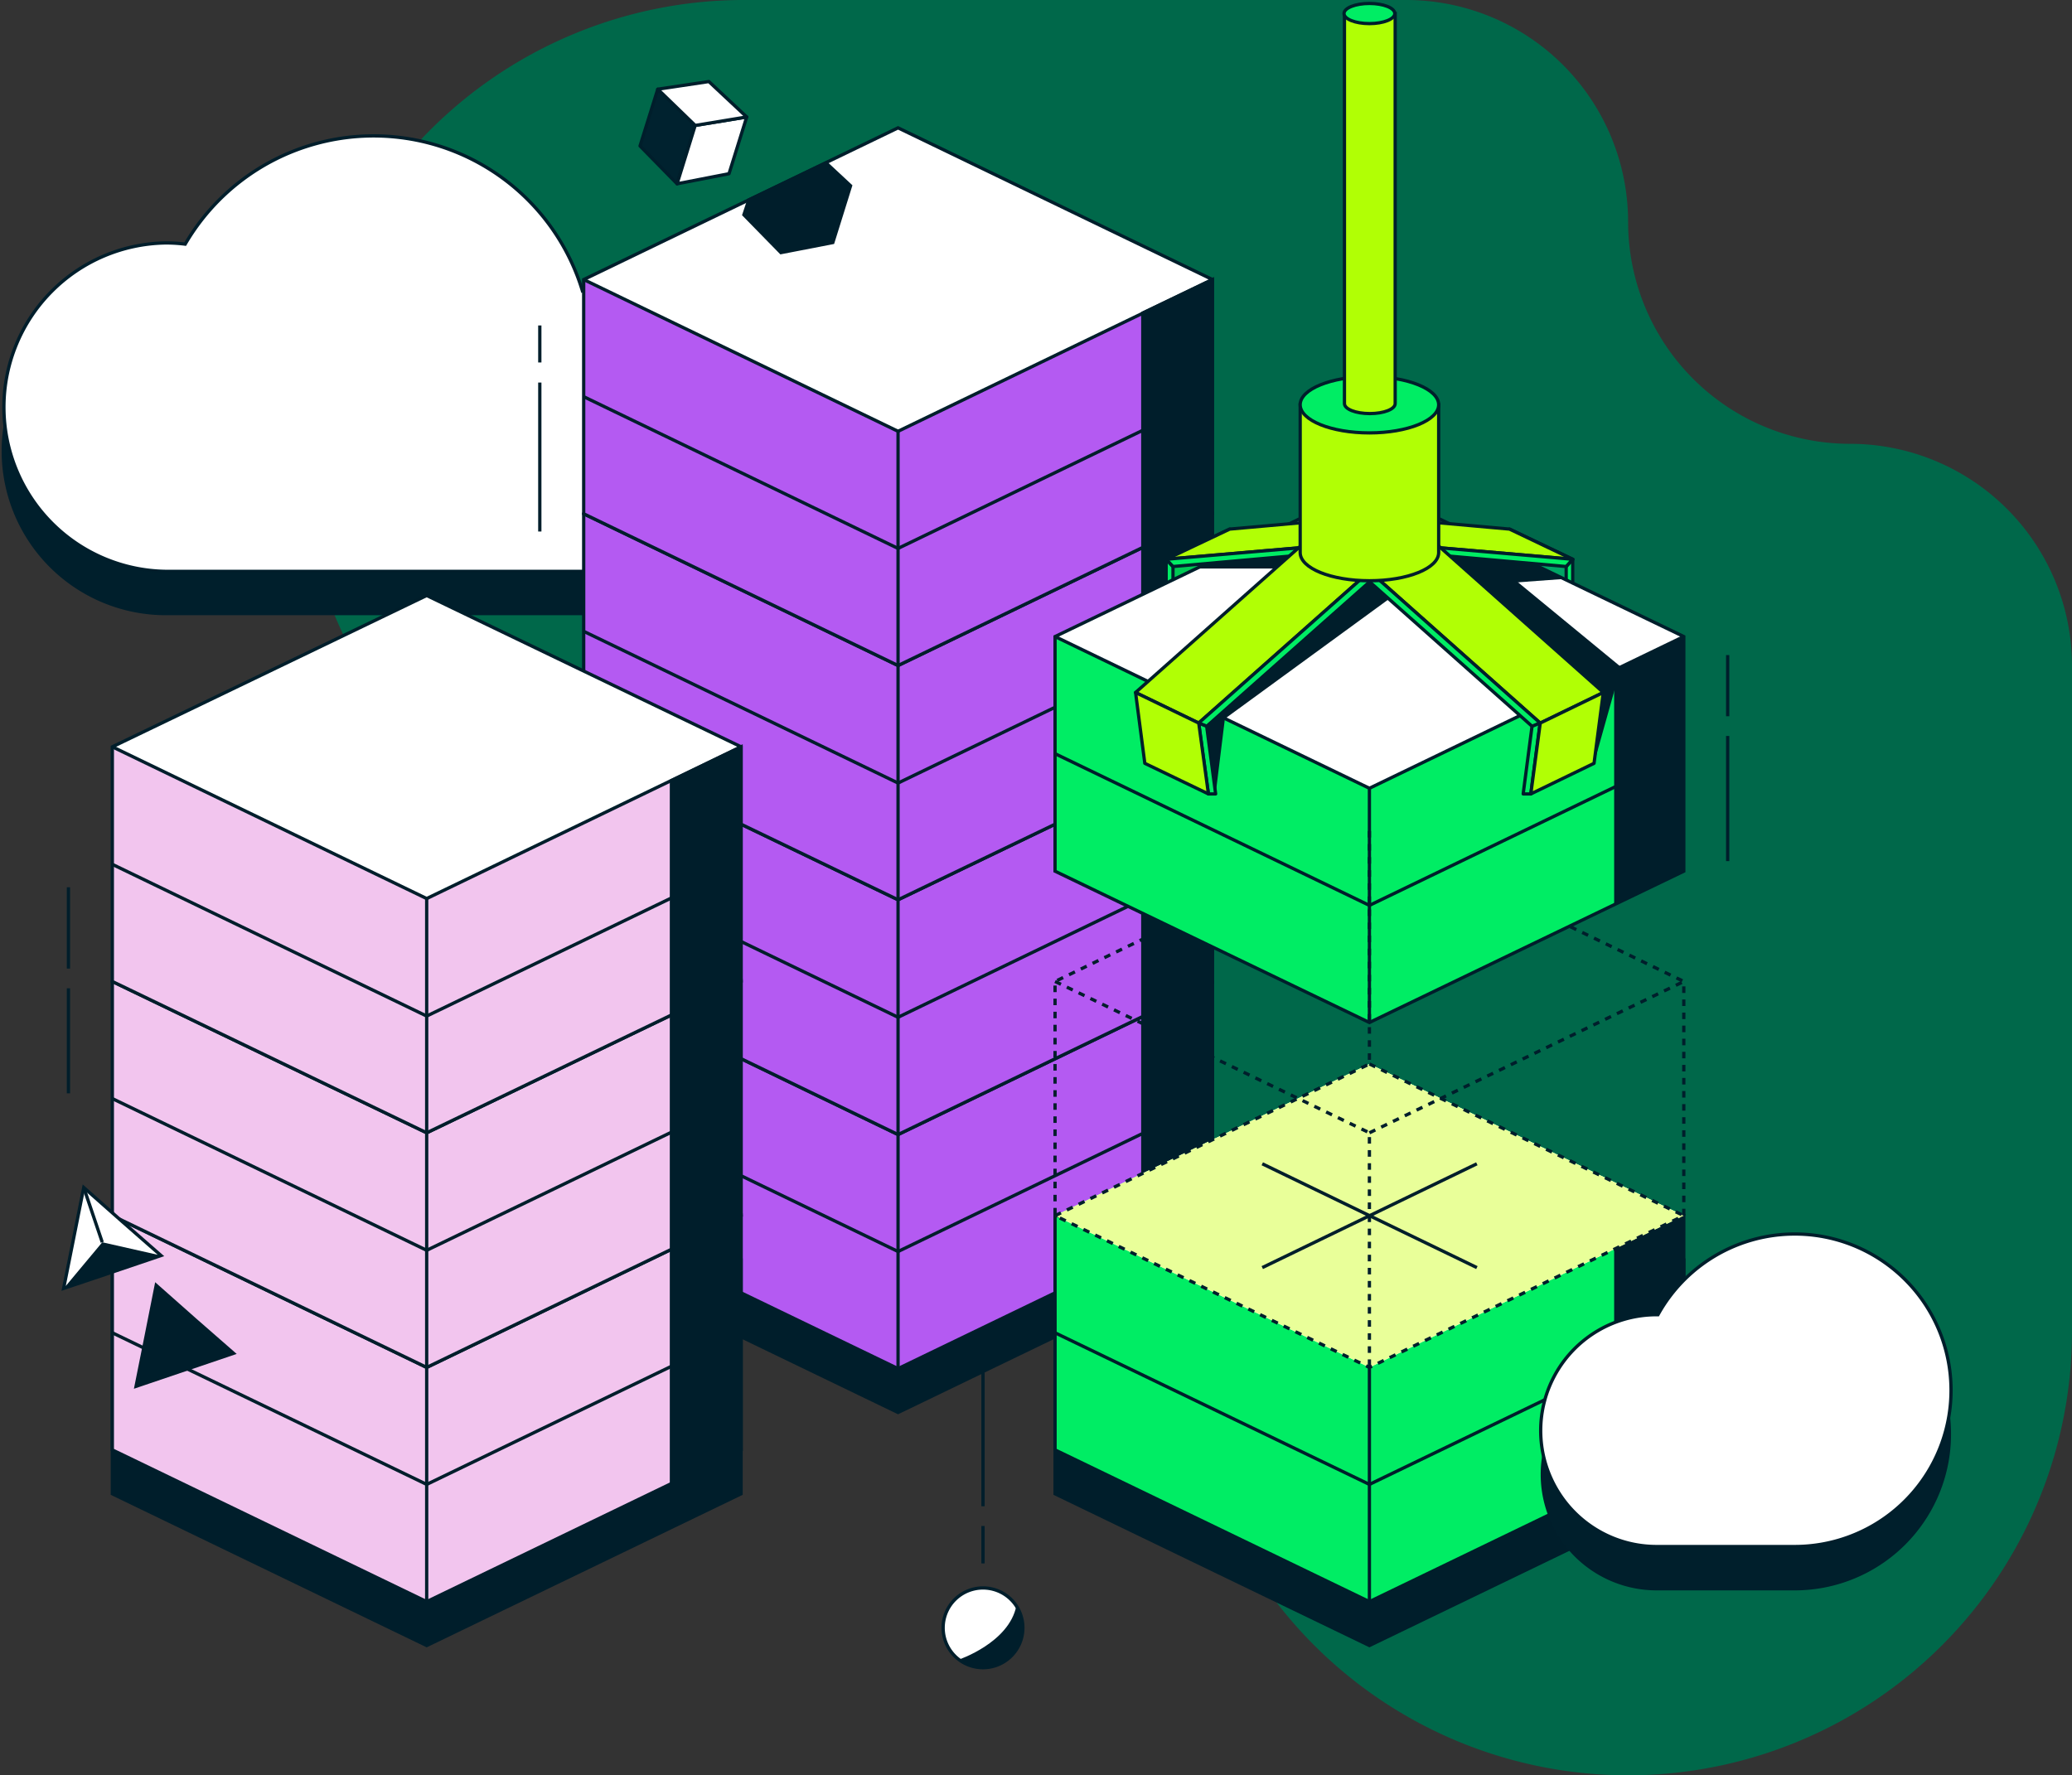<?xml version="1.0" encoding="utf-8"?>
<svg xmlns="http://www.w3.org/2000/svg" viewBox="0 0 633.61 542.97">
  <rect x="0" y="0" width="633.61" height="542.97" fill="#333333" stroke="none"/>
  <defs>
    <style>.cls-1{fill:#00684a;}.cls-2{fill:#001f2c;}.cls-12,.cls-3,.cls-6{fill:#fff;}.cls-11,.cls-12,.cls-13,.cls-14,.cls-15,.cls-16,.cls-17,.cls-19,.cls-3,.cls-4,.cls-7{stroke:#001e2b;}.cls-13,.cls-19,.cls-3,.cls-4,.cls-7{stroke-miterlimit:10;}.cls-4,.cls-9{fill:#001e2b;}.cls-5{fill:#b45af2;}.cls-13,.cls-7{fill:none;}.cls-15,.cls-8{fill:#00ed64;}.cls-10{fill:#e9ff99;}.cls-11{fill:#00222f;}.cls-11,.cls-12,.cls-14,.cls-15,.cls-16,.cls-17{stroke-linejoin:round;}.cls-13{stroke-dasharray:2 2;}.cls-14{fill:#00c954;}.cls-16{fill:#00a564;}.cls-17,.cls-19{fill:#b1ff05;}.cls-18{fill:#f2c5ee;}</style>
  </defs>
  <g id="Layer_2" data-name="Layer 2">
    <g id="Layer_1-2" data-name="Layer 1">
      <g id="_10" data-name="10">
        <path class="cls-1" d="M497.87,67.87a67.89,67.89,0,0,0,67.87,67.87,67.9,67.9,0,0,1,67.87,67.88V407.23a135.74,135.74,0,0,1-271.48,0A135.8,135.8,0,0,0,226.38,271.49,135.75,135.75,0,0,1,226.38,0H430A67.9,67.9,0,0,1,497.87,67.87Z"/>
      </g>
      <path class="cls-2" d="M178.24,102.86A66.7,66.7,0,0,0,56.63,88.09a45.52,45.52,0,0,0-5.91-.37,50.22,50.22,0,0,0,0,100.44h127a42.65,42.65,0,0,0,.49-85.3Z"/>
      <path class="cls-3" d="M178.24,89.44A66.7,66.7,0,0,0,56.63,74.67a47.35,47.35,0,0,0-5.91-.37,50.23,50.23,0,0,0,0,100.45h127a42.66,42.66,0,0,0,.49-85.31Z"/>
      <path class="cls-4" d="M274.62,267.56,178.49,314V385.6L274.62,432l96.14-46.41V314Z"/>
      <path class="cls-5" d="M274.62,254.14l-96.13,46.4v71.64l96.13,46.41,96.14-46.41V300.54Z"/>
      <path class="cls-6" d="M370.76,300.54,274.62,347l-96.13-46.41,96.13-46.4Z"/>
      <path class="cls-7" d="M274.62,254.14l-96.13,46.4v71.64l96.13,46.41,96.14-46.41V300.54Z"/>
      <path class="cls-7" d="M178.49,300.54,274.62,347v71.64"/>
      <path class="cls-7" d="M274.62,347l96.14-46.41"/>
      <path class="cls-7" d="M178.49,336.36l96.13,46.41,96.14-46.41"/>
      <path class="cls-4" d="M349.46,382.52l21.3-10.34V300.54l-21.3,10.22Z"/>
      <path class="cls-5" d="M274.62,182.5l-96.13,46.41v71.63L274.62,347l96.14-46.41V228.91Z"/>
      <path class="cls-6" d="M370.76,228.91l-96.14,46.28-96.13-46.28,96.13-46.41Z"/>
      <path class="cls-7" d="M274.62,182.5l-96.13,46.41v71.63L274.62,347l96.14-46.41V228.91Z"/>
      <path class="cls-7" d="M178.49,228.91l96.13,46.28V347"/>
      <path class="cls-7" d="M274.62,275.19l96.14-46.28"/>
      <path class="cls-7" d="M178.49,264.73l96.13,46.4,96.14-46.4"/>
      <path class="cls-4" d="M349.46,310.76l21.3-10.22V228.91l-21.3,10.21Z"/>
      <path class="cls-5" d="M274.62,110.86l-96.13,46.28v71.77l96.13,46.28,96.14-46.28V157.14Z"/>
      <path class="cls-6" d="M370.76,157.14l-96.14,46.41-96.13-46.41,96.13-46.28Z"/>
      <path class="cls-7" d="M274.62,110.86l-96.13,46.28v71.77l96.13,46.28,96.14-46.28V157.14Z"/>
      <path class="cls-7" d="M178.49,157.14l96.13,46.41v71.64"/>
      <path class="cls-7" d="M274.62,203.55l96.14-46.41"/>
      <path class="cls-7" d="M178.49,193.09l96.13,46.4,96.14-46.4"/>
      <path class="cls-4" d="M349.46,239.12l21.3-10.21V157.14l-21.3,10.34Z"/>
      <path class="cls-5" d="M274.62,39.1,178.49,85.5v71.64l96.13,46.41,96.14-46.41V85.5Z"/>
      <path class="cls-6" d="M370.76,85.5l-96.14,46.41L178.49,85.5l96.13-46.4Z"/>
      <path class="cls-7" d="M274.62,39.1,178.49,85.5v71.64l96.13,46.41,96.14-46.41V85.5Z"/>
      <path class="cls-7" d="M178.49,85.5l96.13,46.41v71.64"/>
      <path class="cls-7" d="M274.62,131.91,370.76,85.5"/>
      <path class="cls-7" d="M178.49,121.32l96.13,46.41,96.14-46.41"/>
      <path class="cls-4" d="M349.46,167.48l21.3-10.34V85.5l-21.3,10.22Z"/>
      <path class="cls-4" d="M418.76,338.83l-96.13,46.4v71.64l96.13,46.41,96.14-46.41V385.23Z"/>
      <path class="cls-8" d="M418.76,325.41l-96.13,46.4v71.64l96.13,46.41,96.14-46.41V371.81Z"/>
      <path class="cls-6" d="M514.9,371.81l-96.14,46.41-96.13-46.41,96.13-46.4Z"/>
      <path class="cls-7" d="M418.76,378.58l-96.13-6.77v71.64l96.13,46.41,96.14-46.41V371.81Z"/>
      <path class="cls-7" d="M418.76,418.22v71.64"/>
      <path class="cls-7" d="M322.63,407.63,418.76,454l96.14-46.41"/>
      <path class="cls-9" d="M494,382.28l20.68-10v71L494,453.3Z"/>
      <path class="cls-9" d="M514.28,372.8v70.28l-20.06,9.73V382.52Zm.62-1L493.6,382v71.64l21.3-10.22Z"/>
      <path class="cls-10" d="M514.9,371.81l-96.14,46.41-96.13-46.41,96.13-46.4Z"/>
      <path class="cls-11" d="M207.05,56.21,195.72,44.64l5.42-17.36,11.45,11.08Z"/>
      <path class="cls-12" d="M207.05,56.21l15.88-3.08,5.41-17.35-15.75,2.58Z"/>
      <path class="cls-12" d="M216.77,24.94l-15.63,2.34,11.45,11.08,15.75-2.59Z"/>
      <path class="cls-13" d="M418.76,253.77l-96.13,46.41v71.63l96.13,46.41,96.14-46.41V300.18Z"/>
      <path class="cls-13" d="M322.63,300.18l96.13,46.28v71.76"/>
      <path class="cls-13" d="M418.76,346.46l96.14-46.28"/>
      <path class="cls-14" d="M356.6,171.05l19.45-9.23,2.09,10L358.82,181Z"/>
      <path class="cls-15" d="M356.6,171.05l2.1,2.22v7.51l-2.1-2.22Z"/>
      <path class="cls-16" d="M480.93,171.05l-19.33-9.23-2.09,10L478.83,181Z"/>
      <path class="cls-15" d="M480.93,171.05l-2,2.22v7.51l2-2.22Z"/>
      <path class="cls-8" d="M418.76,148.4l-96.13,46.29v71.76l96.13,46.28,96.14-46.28V194.69Z"/>
      <path class="cls-6" d="M514.9,194.69l-96.14,46.4-96.13-46.4,96.13-46.29Z"/>
      <path class="cls-7" d="M418.76,148.4l-96.13,46.29v71.76l96.13,46.28,96.14-46.28V194.69Z"/>
      <path class="cls-7" d="M322.63,194.69l96.13,46.4v71.64"/>
      <path class="cls-7" d="M418.76,241.09l96.14-46.4"/>
      <path class="cls-7" d="M322.63,230.51l96.13,46.4,96.14-46.4"/>
      <path class="cls-9" d="M494,205.15l20.68-10v71l-20.68,10Z"/>
      <path class="cls-9" d="M514.28,195.67V266l-20.06,9.72V205.4Zm.62-1L493.6,204.9v71.64l21.3-10.21Z"/>
      <path class="cls-17" d="M356.6,171.05l19.45-9.23,41.36-3.69-19.33,9.35Z"/>
      <path class="cls-15" d="M356.6,171.05l2.1,2.22,41.35-3.69-2-2.1Z"/>
      <path class="cls-17" d="M480.93,171.05l-19.33-9.23-41.36-3.69,19.33,9.35Z"/>
      <path class="cls-15" d="M480.93,171.05l-2,2.22-41.36-3.69,2-2.1Z"/>
      <path class="cls-4" d="M130.48,338.83l-96.13,46.4v71.64l96.13,46.41,96.14-46.41V385.23Z"/>
      <path class="cls-18" d="M130.48,325.41l-96.13,46.4v71.64l96.13,46.41,96.14-46.41V371.81Z"/>
      <path class="cls-6" d="M226.62,371.81l-96.14,46.41L34.35,371.81l96.13-46.4Z"/>
      <path class="cls-7" d="M130.48,325.41l-96.13,46.4v71.64l96.13,46.41,96.14-46.41V371.81Z"/>
      <path class="cls-7" d="M34.35,371.81l96.13,46.41v71.64"/>
      <path class="cls-7" d="M130.48,418.22l96.14-46.41"/>
      <path class="cls-7" d="M34.35,407.63,130.48,454l96.14-46.41"/>
      <path class="cls-4" d="M205.32,453.79l21.3-10.34V371.81L205.32,382Z"/>
      <path class="cls-18" d="M130.48,253.77,34.35,300.18v71.63l96.13,46.41,96.14-46.41V300.18Z"/>
      <path class="cls-6" d="M226.62,300.18l-96.14,46.28L34.35,300.18l96.13-46.41Z"/>
      <path class="cls-7" d="M130.48,253.77,34.35,300.18v71.63l96.13,46.41,96.14-46.41V300.18Z"/>
      <path class="cls-7" d="M34.35,300.18l96.13,46.28v71.76"/>
      <path class="cls-7" d="M130.48,346.46l96.14-46.28"/>
      <path class="cls-7" d="M34.35,336l96.13,46.4L226.62,336"/>
      <path class="cls-4" d="M205.32,382l21.3-10.22V300.18l-21.3,10.21Z"/>
      <path class="cls-18" d="M130.48,182.13,34.35,228.41v71.77l96.13,46.28,96.14-46.28V228.41Z"/>
      <path class="cls-6" d="M226.62,228.41l-96.14,46.41L34.35,228.41l96.13-46.28Z"/>
      <path class="cls-7" d="M130.48,182.13,34.35,228.41v71.77l96.13,46.28,96.14-46.28V228.41Z"/>
      <path class="cls-7" d="M34.35,228.41l96.13,46.41v71.64"/>
      <path class="cls-7" d="M130.48,274.82l96.14-46.41"/>
      <path class="cls-7" d="M34.35,264.36l96.13,46.4,96.14-46.4"/>
      <path class="cls-4" d="M205.32,310.39l21.3-10.21V228.41l-21.3,10.34Z"/>
      <path class="cls-7" d="M165.07,110.86V99.54"/>
      <path class="cls-7" d="M165.07,162.56V117"/>
      <path class="cls-7" d="M528.32,225.09v38.28"/>
      <path class="cls-7" d="M528.32,200.35v18.71"/>
      <path class="cls-7" d="M20.93,296.24V271.37"/>
      <path class="cls-7" d="M20.93,334.39V302.27"/>
      <path class="cls-17" d="M424.67,169.58l-19.32-9.36-58.1,51.58,19.32,9.35Z"/>
      <path class="cls-15" d="M424.67,169.58l2.46,1L369,222.14l-2.47-1Z"/>
      <path class="cls-15" d="M369.53,242.82h2.21L369,222.14l-2.47-1Z"/>
      <path class="cls-17" d="M369.53,242.82l-19.45-9.36-2.83-21.66,19.32,9.35Z"/>
      <path class="cls-17" d="M413,169.58l19.32-9.36,58,51.58L471,221.15Z"/>
      <path class="cls-15" d="M413,169.58l-2.46,1,58,51.58,2.46-1Z"/>
      <path class="cls-15" d="M468.12,242.82h-2.34l2.71-20.68,2.46-1Z"/>
      <path class="cls-17" d="M468.12,242.82l19.33-9.36,2.83-21.66L471,221.15Z"/>
      <path class="cls-9" d="M371.74,242.82l2.83-23,50.1-36.56-5.91-5.66L369,222.14Z"/>
      <path class="cls-9" d="M455.94,171.3,495.7,204l-8.25,29.42,2.83-21.66-46.77-41.61Z"/>
      <path class="cls-9" d="M365.71,173.88l3.45-1.47,25-2.22-4.31,3.69Z"/>
      <path class="cls-9" d="M451.14,170.81l17.48,1.6,9.47,4.67-18.58,1.36Z"/>
      <path class="cls-2" d="M506.53,415.51H507a47.79,47.79,0,1,1,41.85,70.9H506.65a35.45,35.45,0,0,1-.12-70.9Z"/>
      <path class="cls-3" d="M506.53,402.1H507A47.79,47.79,0,1,1,548.87,473H506.65a35.45,35.45,0,0,1-.12-70.9Z"/>
      <path class="cls-7" d="M386,387.69l65.61-31.75"/>
      <path class="cls-7" d="M451.63,387.69,386,355.94"/>
      <path class="cls-13" d="M322.63,371.81l96.13-46.4V253.77"/>
      <path class="cls-13" d="M418.76,325.41l96.14,46.4"/>
      <path class="cls-19" d="M397.59,123.79V169c0,4.8,9.48,8.62,21.17,8.62s21.18-3.82,21.18-8.62V123.79Z"/>
      <path class="cls-15" d="M418.76,132.4c11.7,0,21.18-3.86,21.18-8.61s-9.48-8.62-21.18-8.62-21.17,3.86-21.17,8.62S407.07,132.4,418.76,132.4Z"/>
      <path class="cls-19" d="M411.13,4.14V123.42c0,1.72,3.45,3.07,7.76,3.07s7.75-1.35,7.75-3.07V4.14Z"/>
      <path class="cls-15" d="M418.76,7.22c4.29,0,7.76-1.38,7.76-3.08s-3.47-3.08-7.76-3.08S411,2.44,411,4.14,414.48,7.22,418.76,7.22Z"/>
      <path class="cls-4" d="M59.58,403.57,47.77,393.11l-3.08,15.51L41.61,424l29.79-10.1Z"/>
      <path class="cls-3" d="M300.6,510.05a12.19,12.19,0,1,0-12.19-12.19A12.18,12.18,0,0,0,300.6,510.05Z"/>
      <path class="cls-9" d="M293.21,507.58s15.39-5.17,17.6-16.49c2.59,3.57,3.7,11.69-2.09,16S297.27,509.92,293.21,507.58Z"/>
      <path class="cls-7" d="M300.6,466.72v11.45"/>
      <path class="cls-7" d="M300.6,413.42v47.27"/>
      <path class="cls-3" d="M25.61,363.2l11.82,10.46L49.24,384l-14.89,5.05-14.89,5,3.07-15.38Z"/>
      <path class="cls-9" d="M31.27,379.94,19.46,394.09,49.24,384Z"/>
      <path class="cls-7" d="M31.27,379.94,25.61,363.2"/>
      <path class="cls-4" d="M227.48,65.69,238.8,77.26v0l15.88-3.08,5.42-17.36-7.51-7L229,61.13Z"/>
    </g>
  </g>
</svg>